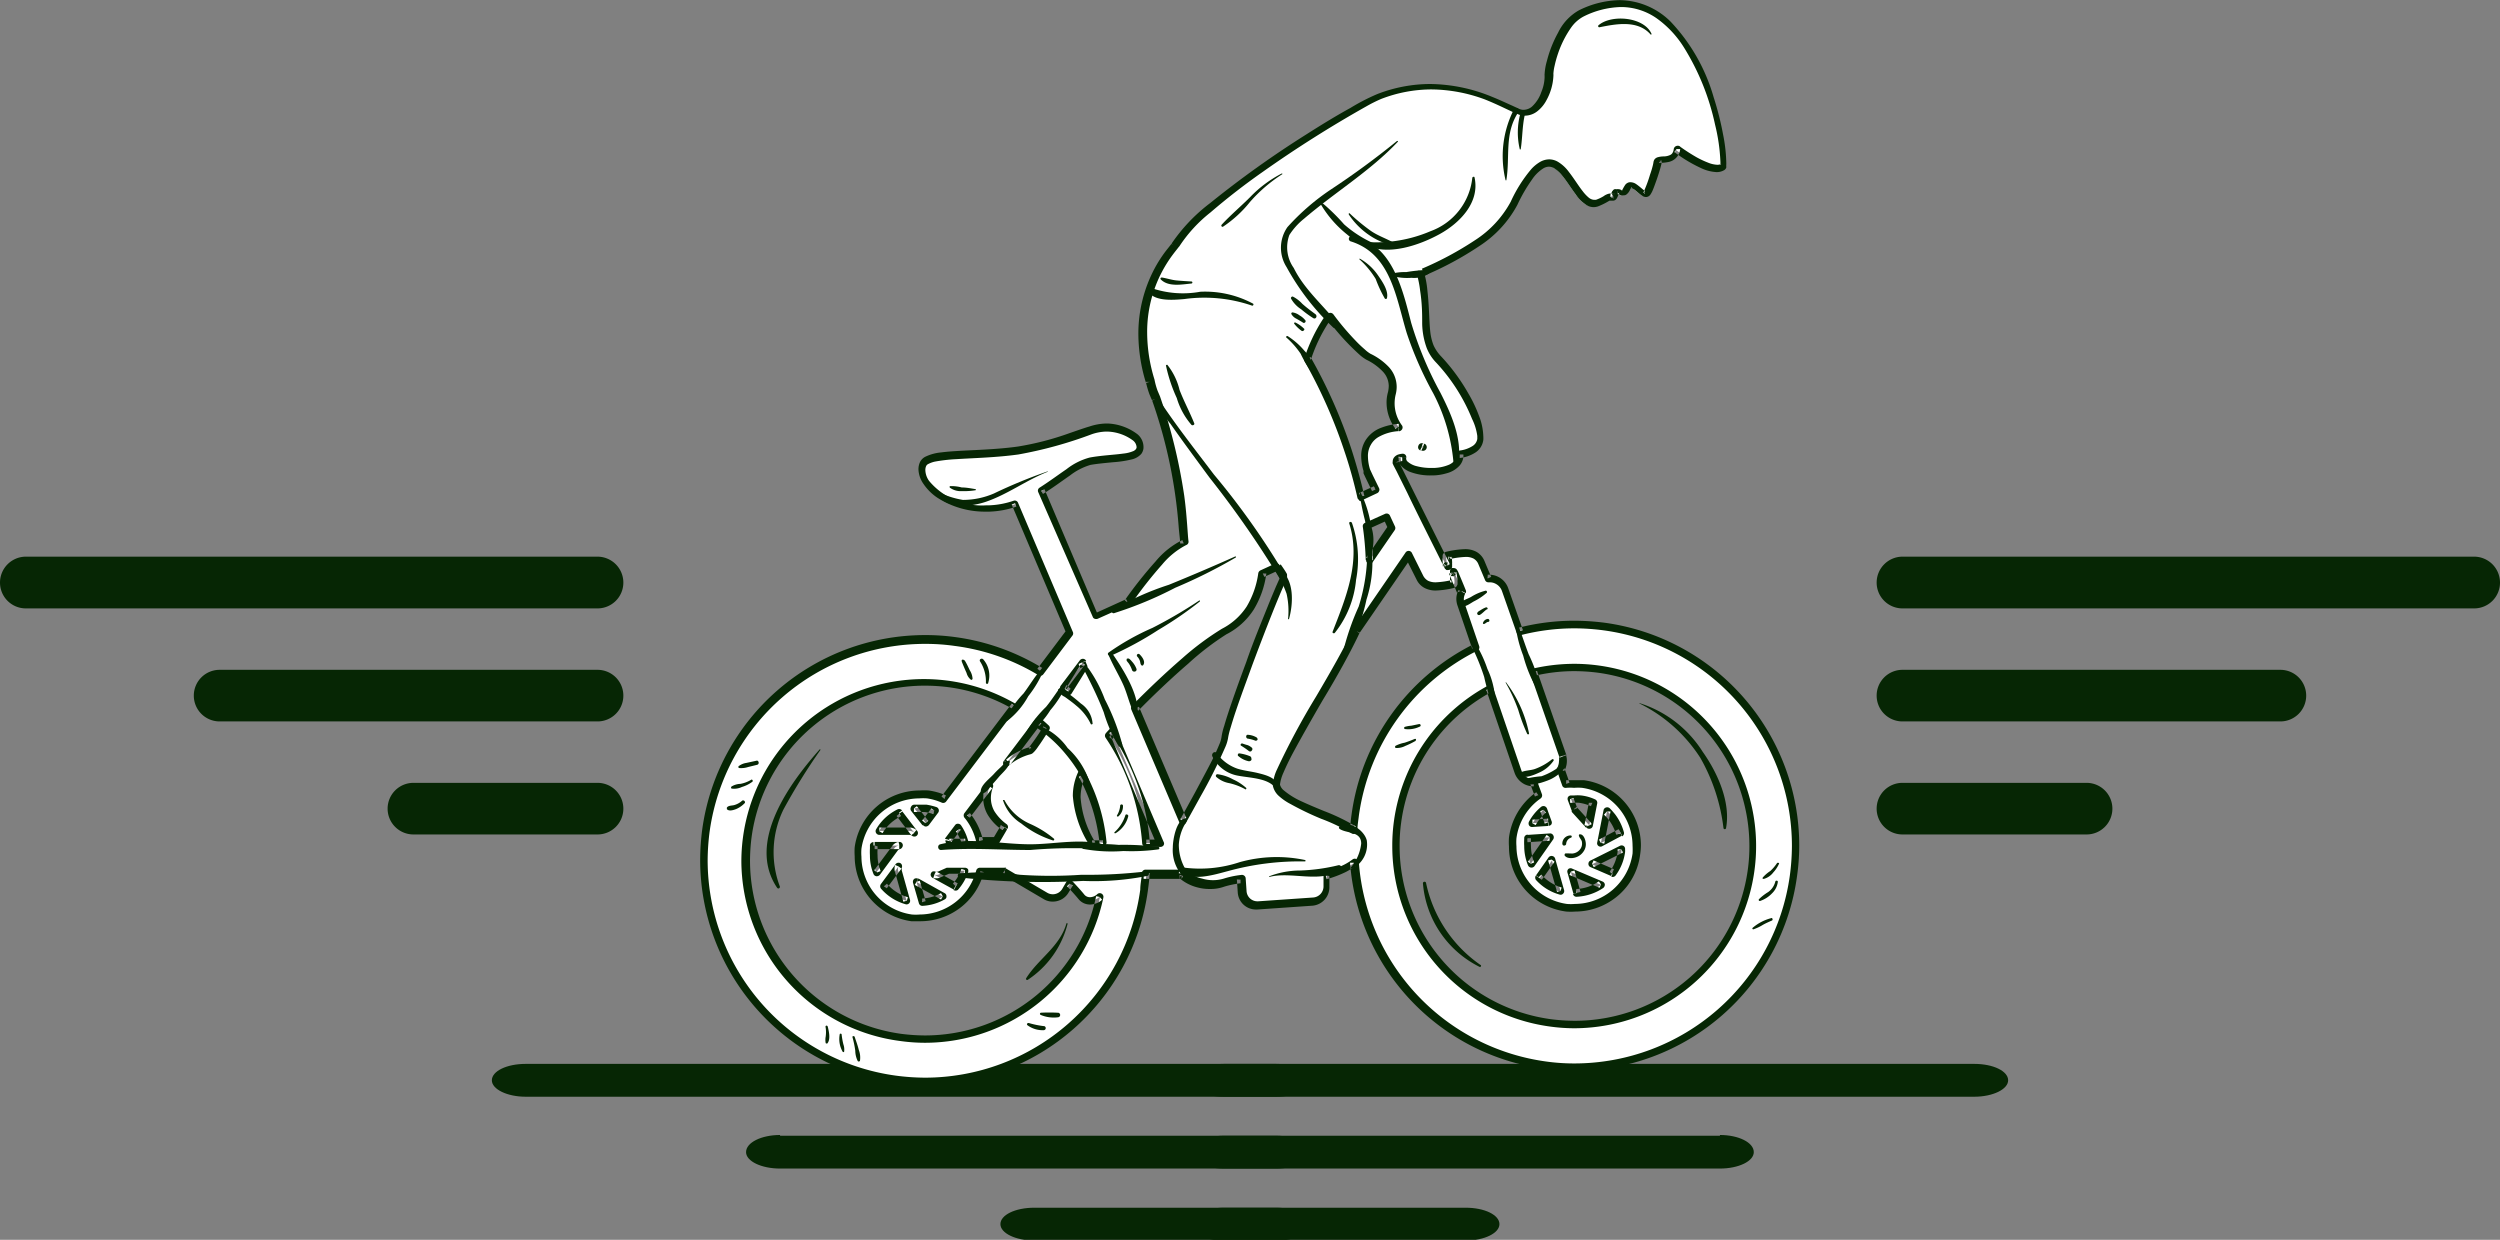 <svg id="OBJECTS" xmlns="http://www.w3.org/2000/svg" viewBox="0 0 170.53 84.57"><rect x="0" y="0" width="170.53" height="84.57" fill="#808080" stroke="none"/><defs><style>.cls-1{fill:#062604;}.cls-1,.cls-2{fill-rule:evenodd;}.cls-2{fill:#fff;}</style></defs><title>9</title><path class="cls-1" d="M292.35,397.4h39a1.77,1.77,0,0,1,1.76,1.77h0a1.76,1.76,0,0,1-1.76,1.76h-39a1.76,1.76,0,0,1-1.76-1.76h0a1.77,1.77,0,0,1,1.76-1.77Zm26.44,15.43h12.56a1.76,1.76,0,0,1,1.76,1.76h0a1.76,1.76,0,0,1-1.76,1.76H318.79a1.76,1.76,0,0,1-1.76-1.76h0a1.76,1.76,0,0,1,1.76-1.76Zm-13.22-7.71h25.78a1.76,1.76,0,0,1,1.76,1.76h0a1.76,1.76,0,0,1-1.76,1.76H305.57a1.76,1.76,0,0,1-1.76-1.76h0A1.76,1.76,0,0,1,305.57,405.12Z" transform="translate(-290.59 -359.43)"/><path class="cls-1" d="M459.36,397.4h-39a1.77,1.77,0,0,0-1.76,1.77h0a1.76,1.76,0,0,0,1.76,1.76h39a1.76,1.76,0,0,0,1.76-1.76h0a1.77,1.77,0,0,0-1.76-1.77Zm-26.44,15.43H420.36a1.76,1.76,0,0,0-1.76,1.76h0a1.76,1.76,0,0,0,1.76,1.76h12.56a1.76,1.76,0,0,0,1.76-1.76h0a1.76,1.76,0,0,0-1.76-1.76Zm13.22-7.71H420.36a1.76,1.76,0,0,0-1.76,1.76h0a1.76,1.76,0,0,0,1.76,1.76h25.78a1.76,1.76,0,0,0,1.76-1.76h0A1.76,1.76,0,0,0,446.14,405.12Z" transform="translate(-290.59 -359.43)"/><path class="cls-1" d="M326.45,432h51.18c1.27,0,2.31.5,2.31,1.12h0c0,.61-1,1.12-2.31,1.12H326.45c-1.27,0-2.31-.51-2.31-1.12h0c0-.62,1-1.12,2.31-1.12Zm34.7,9.81h16.48c1.27,0,2.31.5,2.31,1.12h0c0,.62-1,1.12-2.31,1.12H361.15c-1.28,0-2.32-.5-2.32-1.12h0c0-.62,1-1.12,2.32-1.12Zm-17.35-4.91h33.83c1.27,0,2.31.51,2.31,1.12h0c0,.62-1,1.12-2.31,1.12H343.8c-1.27,0-2.32-.5-2.32-1.12h0C341.48,437.36,342.53,436.85,343.8,436.85Z" transform="translate(-290.59 -359.43)"/><path class="cls-1" d="M425.26,432H374.08c-1.27,0-2.31.5-2.31,1.12h0c0,.61,1,1.12,2.31,1.12h51.18c1.27,0,2.31-.51,2.31-1.12h0c0-.62-1-1.12-2.31-1.12Zm-34.7,9.81H374.08c-1.27,0-2.31.5-2.31,1.12h0c0,.62,1,1.12,2.31,1.12h16.48c1.27,0,2.31-.5,2.31-1.12h0c0-.62-1-1.12-2.31-1.12Zm17.35-4.91H374.08c-1.27,0-2.31.51-2.31,1.12h0c0,.62,1,1.12,2.31,1.12h33.83c1.27,0,2.31-.5,2.31-1.12h0C410.22,437.36,409.18,436.85,407.91,436.85Z" transform="translate(-290.59 -359.43)"/><path class="cls-1" d="M397.06,431.15a7.27,7.27,0,0,1-.71-.53,2.23,2.23,0,0,1-.63-.67.08.08,0,0,1,.11-.1,2.87,2.87,0,0,1,.65.51c.24.21.48.41.71.63S397.16,431.22,397.06,431.15Z" transform="translate(-290.59 -359.43)"/><path class="cls-1" d="M395.44,430.91v0l.07.05c-.08,0-.13-.08-.18-.14l-.26-.27a4.44,4.44,0,0,1-.5-.56c-.05-.07,0-.16.11-.14a1.36,1.36,0,0,1,.6.49c.09.11.41.4.31.57v-.09a.29.29,0,0,1,0,.1C395.62,431,395.47,431,395.44,430.91Z" transform="translate(-290.59 -359.43)"/><path class="cls-1" d="M393.26,430.32a7.39,7.39,0,0,1-.77-1c0-.05,0-.08.06-.05a6.89,6.89,0,0,1,.83,1A.08.08,0,0,1,393.26,430.32Z" transform="translate(-290.59 -359.43)"/><path class="cls-2" d="M387.49,378.1a6.58,6.58,0,0,1,.21,1.12c.28,2.44-.09,3.57,1,4.73s2.94,3.91,2.76,5.46c-.06.59-.67.91-1.4,1a.66.66,0,0,1,0,.14c-.17,1.55-4.14,1.23-3.91.07h0c-.24,0-.49.13-.42.37,0,0,.38.75,1,2s1.49,3,2.47,4.94c.28.56-.09-.59.09-.63,1-.21,2-.41,2.34.48q.22.53.45,1.08a1,1,0,0,1,.58.11,1.1,1.1,0,0,1,.57.64l1,2.85A15.09,15.09,0,1,1,383,418.26a4.35,4.35,0,0,1-.64.39,6.68,6.68,0,0,1-1.27.49l0,.71a1,1,0,0,1-.92,1.07l-3.76.26a1,1,0,0,1-1.06-.93l-.06-.88a5.5,5.5,0,0,0-1.16.25,3.05,3.05,0,0,1-1.62.05,2.69,2.69,0,0,1-1.17-.61h-.12l-2.45,0c0,.38-.06.76-.11,1.14a15.06,15.06,0,1,1-7.09-14.93l2-2.66-3.73-8.79a5.9,5.9,0,0,1-1.75.33c-3.17.08-5-1.94-4.51-3.05.38-.8,3.5-.5,6.49-.92s5-1.69,6.1-1.55c2.37.3,2.19,1.37,2.19,1.37-.07.82-1.81.63-3.4.93-.91.17-2,1.17-3.33,2l3.67,8.63,2.23-1c1.45-2,2.84-3.66,3.82-4a35.05,35.05,0,0,0-1.92-9.82c-.07-.14-.13-.29-.18-.42a5,5,0,0,1-.23-.79,9.42,9.42,0,0,1,1.75-9.33c1.58-2.91,12.14-9.45,13.86-10.11,5.1-2,9,1,9.81,1.09,1.22.12,1.85-1.87,1.77-2.57s.73-3.5,2.18-4.2c8.05-3.85,10.13,10.14,9.63,10.46-.83.53-3.13-1.22-3.13-1.22-.15,1-1.33.54-1.38.87a9.8,9.8,0,0,1-.77,2.23c-.21.23-.93-.92-1.24-.48-.1.14-.15.34-.29.45s-.44-.18-.53-.13-.17.48-.25.45c-.36-.12-.46.19-1.1.4-1.77.59-2.5-6.43-5.66,0-1,2.12-3.61,3.55-6.19,4.69ZM397.16,411h0a1.11,1.11,0,0,1-.05.86l-.05.08.36,1a4.43,4.43,0,0,1,1.15,0,4.23,4.23,0,1,1-4.76,3.62,4.24,4.24,0,0,1,1.63-2.8l.12-.09-.31-.85a1.12,1.12,0,0,1-.54-.12,1.1,1.1,0,0,1-.57-.64l-1.92-5.65a12.18,12.18,0,1,0,7.43-1.34,12,12,0,0,0-4.45.21l2,5.74Zm-6.82-11.23h0c-.16-.4-.33-.79-.49-1.17-.27-.62.08.65-.1.68-.94.2-1.87.4-2.29-.42l-.78-1.56-3.55,5.18c-.62,1.32-1.58,3-2.54,4.64-1.53,2.63-3,5.21-2.91,5.91s1.71,1.4,3.14,2a13.3,13.3,0,0,1,2.13,1c0-.33.05-.66.1-1a15.06,15.06,0,0,1,8.21-11.45l-1-2.93a1.16,1.16,0,0,1,.06-.86l0,0Zm-34.6,20.14h0a3.14,3.14,0,0,0,.64-1.09l-1.14,0-.61.26a.5.5,0,0,1-.34,0h0l1.47.81Zm-2.63-.31h0l.4,1.39a3.16,3.16,0,0,0,1.39-.4l-1.79-1Zm2.22-2.8h0l1.08,0A3.19,3.19,0,0,0,356,416l-.64.84v0Zm-3.41-1.94h0a3.77,3.77,0,0,0-.54.34,3.25,3.25,0,0,0-.82.91l2.06,0a.5.5,0,0,1,.32.11h0l-1.05-1.32Zm1.83.7h0l.63-.84a3,3,0,0,0-.61-.15,3.15,3.15,0,0,0-.81,0l.79,1Zm-3.58,1.55h0a2.07,2.07,0,0,0,0,.22,3.26,3.26,0,0,0,.19,1.62l1.23-1.65a.5.5,0,0,1,.29-.19v0l-1.67,0Zm.71,2.77h0a3.3,3.3,0,0,0,1.55,1l-.56-2a.56.56,0,0,1,0-.34v0l-1,1.35ZM399,415.72h0l.29-1.54a3.46,3.46,0,0,0-.88-.25,3.64,3.64,0,0,0-.66,0l.25.7.91,1a.27.27,0,0,1,.09.12Zm-4.21.89h0v.08a3.23,3.23,0,0,0,.21,1.67l1.29-1.82,0,0-1.51.1Zm1.43-1.1h0l-.32-.85a3.56,3.56,0,0,0-.76.92l1.08-.07Zm-.65,3.77h0a3.25,3.25,0,0,0,1.49,1l-.61-2.15v0l-.87,1.24Zm2.56,1.07h0a3.21,3.21,0,0,0,1.68-.56l-2.06-.87,0,0,.41,1.45ZM400.6,419h0a3.13,3.13,0,0,0,.59-1.47,1.37,1.37,0,0,0,0-.19l-2,1.05h0l1.39.6Zm.52-2.74h0a3.25,3.25,0,0,0-.55-1.12,3.33,3.33,0,0,0-.36-.39l-.42,2.19v0l1.34-.71Zm-13.54-26.36h0v0l.09,0-.08-.05Zm-1.56-1.3h0a2.74,2.74,0,0,1-.47-2.31c.31-1.21-.55-2-1.59-2.51a12.26,12.26,0,0,1-2.63-2.76,2.56,2.56,0,0,0-.28.3,10.83,10.83,0,0,0-1.24,2.61,35,35,0,0,1,2.77,6.27c.34,1,.63,2.09.86,3.12l1-.47c-.39-.78-.62-1.26-.64-1.33-.69-2.34,1.14-2.83,2.18-2.92Zm-8.35,9.51h0l-1,.46a4.94,4.94,0,0,1-2.61,4,37.11,37.11,0,0,0-6.07,5.24l3.28,7.7c.31-.6.64-1.22,1-1.82a18.58,18.58,0,0,0,1.85-3.95,44.73,44.73,0,0,1,1.67-5c1-2.64,2.09-5.43,2.37-5.89,0,0-.14-.3-.43-.72Zm6.35-.47h0l1.51-2.2-.34-.72-1.38.62a18.72,18.72,0,0,1,.21,2.3Zm-24.92,21.2h0l-1.68,0a4.23,4.23,0,0,1-4.67,3.13,4.23,4.23,0,0,1,1.15-8.38,4.56,4.56,0,0,1,1.11.31l4.79-6.33a12.18,12.18,0,1,0,5.83,13,.86.86,0,0,1-1.24,0,11.85,11.85,0,0,0-.81-.9l-.28.48a1,1,0,0,1-1.37.35l-2.83-1.66Zm0-3h0a2.27,2.27,0,0,1-1-2.8l-1.52,2a.52.52,0,0,1,.1.11,4.21,4.21,0,0,1,.75,1.62l1.11,0,.52-.89.05-.06Zm5.35-11.22h0l-1.28,1.7.35.28,1.05-1.7-.12-.28Zm2,4.71h0l-.25.29a15.09,15.09,0,0,1,2.53,7.33h1l-3.24-7.63Zm-.64,7.57h0a12.28,12.28,0,0,0-1.45-4.71c-.83,1.76,0,3.26.72,4.7Zm-6.54-5.43h0a3.73,3.73,0,0,1,1.59-.82,6.88,6.88,0,0,0,1.1-1.53c-.18-.17-.36-.33-.55-.48Z" transform="translate(-290.59 -359.43)"/><path class="cls-1" d="M387.49,378.1l.24-.07a6.14,6.14,0,0,1,.22,1.16c.14,1.24.12,2.14.2,2.85a3.62,3.62,0,0,0,.22.93,2.73,2.73,0,0,0,.55.8,13.28,13.28,0,0,1,1.83,2.5,9.41,9.41,0,0,1,.72,1.51,4.2,4.2,0,0,1,.3,1.41,2,2,0,0,1,0,.25,1.2,1.2,0,0,1-.56.87,2.43,2.43,0,0,1-1.05.36l0-.24h.25a.92.92,0,0,1,0,.16,1.06,1.06,0,0,1-.27.61,1.79,1.79,0,0,1-.86.51,3.55,3.55,0,0,1-1.09.15,3.85,3.85,0,0,1-1.44-.25,1.56,1.56,0,0,1-.52-.34.77.77,0,0,1-.24-.54.76.76,0,0,1,0-.15h0l.25.05,0,.25a.67.67,0,0,0-.21.06h0l0,0,0,0h0l0,0,0,0,0,0H386v0l0,0H386l-.23.07.22-.09v0l-.23.07.22-.09-.16.06.16-.07h0l-.16.06.16-.07h0l.3.6.71,1.43,2.47,4.94,0,.09h0l-.1.07.09-.09v0l-.1.07.09-.09-.15.16.11-.19,0,0-.15.16.11-.19-.12.21v-.24a.19.19,0,0,1,.12,0l-.12.21v0l-.18-.16a.22.22,0,0,1,.18-.08v.24l-.18-.16.17.15-.23,0a.3.3,0,0,1,.06-.11l.17.15-.23,0,.14,0h-.14v0l.14,0h-.14v0c0-.05,0-.15,0-.25a1.84,1.84,0,0,1,0-.33.62.62,0,0,1,0-.18.25.25,0,0,1,.07-.12.26.26,0,0,1,.16-.1h0a6.27,6.27,0,0,1,1.27-.18,1.62,1.62,0,0,1,.78.17,1.28,1.28,0,0,1,.57.64c.15.36.3.72.46,1.08l-.24.1v-.25h.1a1.38,1.38,0,0,1,1.3.93h0l1,2.85-.24.08-.06-.24a15.38,15.38,0,0,1,3.79-.48,16.7,16.7,0,0,1,2.1.14,15.35,15.35,0,0,1,13.26,15.18,14.94,14.94,0,0,1-.15,2.1A15.34,15.34,0,0,1,398,432.47a14.82,14.82,0,0,1-2.1-.14,15.34,15.34,0,0,1-13.22-14.05l.25,0,.15.2a5.46,5.46,0,0,1-.67.42h0a7.48,7.48,0,0,1-1.32.5l-.07-.24.25,0,0,.71v.09a1.26,1.26,0,0,1-1.17,1.25l-3.75.26h-.09a1.24,1.24,0,0,1-1.24-1.16l-.06-.88.25,0,0,.25a6.43,6.43,0,0,0-1.11.23h0a2.76,2.76,0,0,1-1,.16,3.08,3.08,0,0,1-.8-.1,3,3,0,0,1-1.29-.67l.18-.18,0,.25h-.14v-.25h.26a.23.23,0,0,1-.08.18.25.25,0,0,1-.18.08l-2.45,0V419H369c0,.39-.06.78-.11,1.17a15.34,15.34,0,0,1-15.18,13.26,16.7,16.7,0,0,1-2.1-.14,15.35,15.35,0,0,1-13.26-15.18,16.58,16.58,0,0,1,.14-2.1,15.35,15.35,0,0,1,15.18-13.26,14.82,14.82,0,0,1,2.1.14,15.36,15.36,0,0,1,5.91,2.1l-.13.21-.2-.15,1.92-2.55-3.67-8.65.23-.1.08.24a6.25,6.25,0,0,1-1.82.34h-.2a6,6,0,0,1-3.36-.95,3.47,3.47,0,0,1-.94-.93,1.84,1.84,0,0,1-.35-1,1.14,1.14,0,0,1,.11-.51.81.81,0,0,1,.37-.36,3.12,3.12,0,0,1,1.07-.29c1.29-.17,3.3-.13,5.23-.4a19.69,19.69,0,0,0,3.54-.92c.5-.17.94-.33,1.35-.45a3.89,3.89,0,0,1,1.08-.2h.2a3.61,3.61,0,0,1,2,.74,1.14,1.14,0,0,1,.4.83v.1l-.25,0,.25,0a.78.78,0,0,1-.15.4,1.23,1.23,0,0,1-.62.37,7.55,7.55,0,0,1-1.31.2c-.49.05-1,.09-1.53.18a4.23,4.23,0,0,0-1.4.72c-.54.37-1.15.83-1.84,1.26l-.13-.21.23-.1,3.57,8.4,2-.91.1.23-.2-.15a28.77,28.77,0,0,1,2.11-2.66,5.6,5.6,0,0,1,1.82-1.45l.09.23-.24,0c0-.25-.06-.62-.1-1.13a33.49,33.49,0,0,0-1.82-8.65l.24-.08-.23.11c-.07-.15-.13-.3-.19-.44a7,7,0,0,1-.24-.83l.25,0-.24.07a11.5,11.5,0,0,1-.52-3.34,9.46,9.46,0,0,1,1.12-4.49,8.8,8.8,0,0,1,.8-1.23l.27-.34.08-.1,0,0h0l.09.06-.1-.05h0l.09.06-.1-.05a11.72,11.72,0,0,1,2.65-2.79,68.75,68.75,0,0,1,6.57-4.69c1.1-.7,2.12-1.32,3-1.8a14,14,0,0,1,1.82-.94,10,10,0,0,1,3.62-.69,11.32,11.32,0,0,1,4.23.88c.55.22,1,.44,1.37.6l.45.21a.87.87,0,0,0,.25.07h.08a.9.9,0,0,0,.56-.22,2.38,2.38,0,0,0,.64-1,2.8,2.8,0,0,0,.22-1v-.11a.34.34,0,0,1,0-.1,4,4,0,0,1,.16-.91,8,8,0,0,1,.76-1.92,3.48,3.48,0,0,1,1.41-1.52,6.44,6.44,0,0,1,2.78-.7,5,5,0,0,1,3.48,1.46,12.46,12.46,0,0,1,2.94,5.16,20.17,20.17,0,0,1,.65,2.57,10.8,10.8,0,0,1,.21,1.78,2.73,2.73,0,0,1,0,.32.74.74,0,0,1,0,.14.35.35,0,0,1-.13.16,1,1,0,0,1-.53.14,2.78,2.78,0,0,1-.94-.22,9.76,9.76,0,0,1-1.94-1.15l.15-.2.25,0a1,1,0,0,1-.8.88,3.15,3.15,0,0,1-.54.06h-.1l0-.09.07.06,0,0,0-.09.07.06-.1-.08h.13l0,.07-.1-.08h.13a4.27,4.27,0,0,1-.11.49c-.09.32-.22.72-.35,1.07-.06.17-.12.33-.18.47a1.5,1.5,0,0,1-.09.18.78.78,0,0,1-.1.15.37.37,0,0,1-.26.12.48.48,0,0,1-.2-.05,1.56,1.56,0,0,1-.25-.17c-.12-.1-.24-.21-.35-.29l-.13-.08-.05,0h0v-.05l0,0h0v-.05l0,0v0l0,0h0v0l0,0h0a1.72,1.72,0,0,0-.12.21.78.78,0,0,1-.23.3h0a.25.25,0,0,1-.18.06.4.4,0,0,1-.18,0c-.08,0-.15-.06-.21-.08l-.08,0h0v0h0v-.19l.08.17-.08,0v-.19l.08.17h0l-.07-.16.15.1s0,0-.08.06l-.07-.16.15.1h0s-.06.14-.1.23a1,1,0,0,1-.07.15.44.44,0,0,1-.07.09.31.31,0,0,1-.19.08l-.09,0h-.08l-.08,0a4.71,4.71,0,0,1-.78.39,1,1,0,0,1-.29.05.94.94,0,0,1-.52-.16,2.45,2.45,0,0,1-.7-.7c-.32-.42-.62-.92-.93-1.29a2.17,2.17,0,0,0-.47-.45.72.72,0,0,0-.43-.16.77.77,0,0,0-.38.11,2.61,2.61,0,0,0-.78.77,10.81,10.81,0,0,0-1,1.73,7.64,7.64,0,0,1-2.6,2.81,22.29,22.29,0,0,1-3.71,2l-.1-.23.24-.07-.24.07-.1-.23a22.39,22.39,0,0,0,3.63-1.95,7.17,7.17,0,0,0,2.43-2.62,9.58,9.58,0,0,1,1.39-2.21,2.53,2.53,0,0,1,.62-.51,1.29,1.29,0,0,1,.62-.17,1.2,1.2,0,0,1,.56.15,2.54,2.54,0,0,1,.77.7c.34.43.64.93.94,1.31a2.68,2.68,0,0,0,.42.45.63.63,0,0,0,.36.15l.13,0a2.66,2.66,0,0,0,.53-.25.88.88,0,0,1,.21-.12.64.64,0,0,1,.28-.06.67.67,0,0,1,.24,0l-.08.23.07-.23-.06.21v-.22h.06l-.06.21v0l-.12-.2.12,0V373l-.12-.2.08.13-.12-.08s0,0,0-.05l.08.13-.12-.08a.28.28,0,0,1,0-.06c0-.06,0-.13.07-.2l.05-.11.05-.06a.22.22,0,0,1,.1-.08h0a.24.24,0,0,1,.13,0,.49.49,0,0,1,.19,0c.08,0,.15.06.21.08l.07,0h0l0,.1v-.1h0l0,.1v.11l-.13-.16a.2.2,0,0,1,.13-.05v.21l-.13-.16h0a.46.46,0,0,0,.1-.14,2.71,2.71,0,0,1,.15-.26.44.44,0,0,1,.17-.16.38.38,0,0,1,.21-.05.7.7,0,0,1,.39.13c.16.11.31.24.43.34a1.1,1.1,0,0,0,.16.12l0,0h0l0,.08v-.08h0l0,.08v.07l-.11-.1.11,0v.15l-.11-.1h0a.61.61,0,0,0,.07-.13,8.76,8.76,0,0,0,.39-1.07c.07-.2.13-.39.17-.55a2.46,2.46,0,0,0,.07-.33.51.51,0,0,1,.07-.17.43.43,0,0,1,.24-.15,1.49,1.49,0,0,1,.36-.05,1.06,1.06,0,0,0,.47-.1.37.37,0,0,0,.15-.13.65.65,0,0,0,.09-.27.26.26,0,0,1,.15-.2.28.28,0,0,1,.25,0l.07.06a12.88,12.88,0,0,0,1.11.71,6.3,6.3,0,0,0,.75.35,1.86,1.86,0,0,0,.65.15.55.55,0,0,0,.26-.06l.09.13-.15-.06s0,0,.06-.07l.09.13-.15-.06h0a2,2,0,0,0,0-.27,12.58,12.58,0,0,0-.36-2.47,16.49,16.49,0,0,0-2.11-5.25,7,7,0,0,0-1.86-2,4.25,4.25,0,0,0-2.45-.78,6,6,0,0,0-2.56.65,2.43,2.43,0,0,0-.84.75,7,7,0,0,0-.9,1.79,7.66,7.66,0,0,0-.23.83,3.08,3.08,0,0,0-.08.53v0a1,1,0,0,1,0,.17,3.78,3.78,0,0,1-.47,1.63,2.32,2.32,0,0,1-.59.73,1.39,1.39,0,0,1-.87.33h-.13a1.23,1.23,0,0,1-.38-.11c-.49-.19-1.24-.6-2.24-1a10.67,10.67,0,0,0-3.63-.68,9.55,9.55,0,0,0-3.44.65,9.94,9.94,0,0,0-1,.5,80.81,80.81,0,0,0-7.07,4.47,45.15,45.15,0,0,0-3.57,2.77,9.77,9.77,0,0,0-2.09,2.26.31.31,0,0,1-.07.09c-.08.11-.25.31-.47.61a8.79,8.79,0,0,0-1.69,5.24,10.93,10.93,0,0,0,.5,3.2v0a4.84,4.84,0,0,0,.21.76l.17.4v0a37.89,37.89,0,0,1,1.65,6.77c.11.82.16,1.48.2,2s.06.89.09,1.09a.24.24,0,0,1-.16.27,5.32,5.32,0,0,0-1.64,1.33,28.66,28.66,0,0,0-2.06,2.62.39.39,0,0,1-.1.08l-2.24,1a.31.31,0,0,1-.19,0,.2.2,0,0,1-.14-.13L361.41,393a.24.24,0,0,1,.1-.31c.66-.42,1.26-.87,1.82-1.25a4.4,4.4,0,0,1,1.59-.8c.82-.15,1.66-.18,2.28-.27a2.33,2.33,0,0,0,.72-.18.49.49,0,0,0,.15-.12.25.25,0,0,0,.05-.13v0l.16,0-.16,0h0l.16,0-.16,0h0a.63.63,0,0,0-.24-.46,3.09,3.09,0,0,0-1.73-.61H366a3.3,3.3,0,0,0-.94.18,28.47,28.47,0,0,1-5,1.38c-1.51.21-3,.24-4.23.32a11.08,11.08,0,0,0-1.48.17,1.81,1.81,0,0,0-.42.15.32.32,0,0,0-.16.14.65.65,0,0,0-.06.29,1.33,1.33,0,0,0,.26.74,4.68,4.68,0,0,0,3.89,1.66h.18a5.75,5.75,0,0,0,1.68-.31.24.24,0,0,1,.31.13l3.73,8.79a.25.25,0,0,1,0,.25l-2,2.66a.25.25,0,0,1-.33.07,14.6,14.6,0,0,0-5.72-2,14,14,0,0,0-2-.14A14.84,14.84,0,0,0,339,416.12a15.51,15.51,0,0,0-.14,2,14.84,14.84,0,0,0,12.83,14.68,15.51,15.51,0,0,0,2,.14,14.83,14.83,0,0,0,14.68-12.83c0-.38.09-.75.11-1.13a.25.25,0,0,1,.26-.23l2.45,0v.25H371a.26.26,0,0,1,.07-.18.29.29,0,0,1,.18-.07h.08a.23.23,0,0,1,.19.07,2.42,2.42,0,0,0,1.07.54,2.57,2.57,0,0,0,1.48,0h0a6.27,6.27,0,0,1,1.2-.25.25.25,0,0,1,.19.05.25.25,0,0,1,.1.18l.06.87a.74.74,0,0,0,.74.7h.05l3.76-.26a.76.76,0,0,0,.7-.75v-.05l0-.72a.25.25,0,0,1,.19-.25,6.85,6.85,0,0,0,1.22-.47h0a3.72,3.72,0,0,0,.59-.37.25.25,0,0,1,.26,0,.27.27,0,0,1,.15.21A14.82,14.82,0,0,0,396,431.83a13.85,13.85,0,0,0,2,.14,14.84,14.84,0,0,0,14.68-12.83,15.51,15.51,0,0,0,.14-2A14.84,14.84,0,0,0,400,402.43a15.51,15.51,0,0,0-2-.14,14.8,14.8,0,0,0-3.66.46.25.25,0,0,1-.3-.16l-1-2.85h0a.89.89,0,0,0-.45-.5.85.85,0,0,0-.38-.09h-.07a.24.24,0,0,1-.25-.15l-.45-1.07a.77.77,0,0,0-.34-.4,1.12,1.12,0,0,0-.55-.11,6,6,0,0,0-1.17.17h0l0-.2.16.13a.2.2,0,0,1-.12.07l0-.2.16.13-.1-.08.13,0a.12.12,0,0,1,0,.06l-.1-.08.13,0v0a1.89,1.89,0,0,0,0,.3.88.88,0,0,1,0,.16.68.68,0,0,1,0,.14.41.41,0,0,1,0,.1.22.22,0,0,1-.06.1.26.26,0,0,1-.19.09.34.34,0,0,1-.14,0s-.06-.06-.08-.07-.06-.11-.1-.18c-1-2-1.85-3.68-2.48-5l-.74-1.49-.21-.4a.58.58,0,0,0-.05-.11v0h0v0l.24-.07-.24.07a.39.39,0,0,1,0-.15.45.45,0,0,1,.08-.26.61.61,0,0,1,.28-.21,1.5,1.5,0,0,1,.29-.06.26.26,0,0,1,.21.07.24.24,0,0,1,.06.23h0l-.24-.06.24.05v.05a.26.26,0,0,0,.09.19,1.41,1.41,0,0,0,.63.32,3.81,3.81,0,0,0,1,.12,2.92,2.92,0,0,0,1.2-.22,1.11,1.11,0,0,0,.37-.27.53.53,0,0,0,.15-.34.49.49,0,0,0,0-.12.27.27,0,0,1,.22-.24,2.08,2.08,0,0,0,.84-.29.7.7,0,0,0,.35-.5c0-.06,0-.13,0-.2A3.76,3.76,0,0,0,391,388a12.49,12.49,0,0,0-2.44-3.83,3,3,0,0,1-.65-1,5.1,5.1,0,0,1-.31-1.66c0-.63,0-1.35-.14-2.25a6.9,6.9,0,0,0-.21-1.08.24.24,0,0,1,.14-.3l.1.23ZM397.16,411l-.23.08h0l.23-.09-.23.08a.86.86,0,0,1,0,.28.89.89,0,0,1-.09.39l.23.11-.22-.12-.05.08a.23.23,0,0,0,0,.2l.35,1a.24.24,0,0,0,.27.16,3.27,3.27,0,0,1,.54,0,3.48,3.48,0,0,1,.55,0,4,4,0,0,1,3.44,3.94,4.9,4.9,0,0,1,0,.54,4,4,0,0,1-3.94,3.44,3.27,3.27,0,0,1-.54,0,4,4,0,0,1-3.44-3.93,3.48,3.48,0,0,1,0-.55,3.94,3.94,0,0,1,1.53-2.63h0l.11-.08a.26.26,0,0,0,.1-.29c-.1-.28-.21-.56-.31-.86a.26.26,0,0,0-.25-.16h0a.83.83,0,0,1-.39-.09.87.87,0,0,1-.45-.51l-1.93-5.64a.23.23,0,0,0-.14-.15.26.26,0,0,0-.21,0,12.42,12.42,0,0,0-6.42,9.26,12.23,12.23,0,0,0-.11,1.7,12.42,12.42,0,0,0,10.74,12.29,12.25,12.25,0,0,0,1.7.12,12.43,12.43,0,0,0,1.67-24.74,12.11,12.11,0,0,0-1.69-.12,12.77,12.77,0,0,0-2.85.33.25.25,0,0,0-.16.12.31.31,0,0,0,0,.21l2,5.74.23-.08.24-.09-.24.09.24-.08-2-5.74-.24.08.06.24a11.72,11.72,0,0,1,2.73-.32,12.72,12.72,0,0,1,1.62.11,11.94,11.94,0,0,1,10.31,11.81,11.35,11.35,0,0,1-.11,1.63A11.92,11.92,0,0,1,398,429.06a12.87,12.87,0,0,1-1.63-.11,11.93,11.93,0,0,1-10.31-11.8,11.39,11.39,0,0,1,.11-1.64,11.93,11.93,0,0,1,6.15-8.88l-.11-.22-.24.08,1.93,5.65a1.39,1.39,0,0,0,.69.79,1.44,1.44,0,0,0,.62.14h0v-.25l-.24.08.32.86.23-.09-.14-.2-.13.09h0a4.52,4.52,0,0,0-1.73,3,4.3,4.3,0,0,0,0,.62,4.44,4.44,0,0,0,.91,2.7,4.49,4.49,0,0,0,3,1.73,4.17,4.17,0,0,0,.61,0,4.5,4.5,0,0,0,2.7-.91,4.41,4.41,0,0,0,1.73-3,4.3,4.3,0,0,0,.05-.61,4.5,4.5,0,0,0-3.88-4.44c-.2,0-.41,0-.61,0s-.41,0-.61,0l0,.25.23-.08-.35-1-.24.09.22.12.05-.08h0a1.43,1.43,0,0,0,.14-.61,1.31,1.31,0,0,0-.07-.44h0l-.24.09Zm-6.82-11.23.23.12a.26.26,0,0,0,0-.21c-.16-.4-.33-.8-.49-1.18a.82.82,0,0,0-.1-.19.23.23,0,0,0-.07-.08.27.27,0,0,0-.16-.05.27.27,0,0,0-.12,0,.29.29,0,0,0-.08.07.45.45,0,0,0-.05.1.27.27,0,0,0,0,.09v.14l0,.17c0,.12,0,.25,0,.33v.06h.05l-.05,0h.05l-.05,0,.15.05-.12-.09,0,0,.15.05-.12-.09.17.12-.05-.2a.16.16,0,0,0-.12.08l.17.12-.05-.2h0a5.73,5.73,0,0,1-1.14.17,1.19,1.19,0,0,1-.53-.1.84.84,0,0,1-.35-.37l-.77-1.55a.25.25,0,0,0-.43,0l-3.55,5.17,0,0c-.61,1.31-1.58,3-2.54,4.63a50.22,50.22,0,0,0-2.68,5,2.84,2.84,0,0,0-.27,1,.49.49,0,0,0,0,.12,1.29,1.29,0,0,0,.42.69,3.76,3.76,0,0,0,.79.54,20,20,0,0,0,2.08,1,12.4,12.4,0,0,1,2.08,1,.25.25,0,0,0,.25,0,.22.22,0,0,0,.14-.2c0-.33.06-.65.1-1a14.85,14.85,0,0,1,8.09-11.27.25.25,0,0,0,.12-.3l-1-2.93a1,1,0,0,1-.05-.29.86.86,0,0,1,.1-.38l-.23-.11.22.11,0,0-.23-.12-.23.1.23-.1-.22-.11,0,0h0a1.31,1.31,0,0,0-.15.61,1.42,1.42,0,0,0,.08.45l1,2.93.23-.08-.11-.23a15.31,15.31,0,0,0-8.35,11.65c-.05.34-.08.67-.1,1l.25,0,.14-.21a13.77,13.77,0,0,0-2.17-1.05c-.54-.22-1.09-.45-1.58-.68a5.12,5.12,0,0,1-1.15-.72.76.76,0,0,1-.27-.4v0a2.72,2.72,0,0,1,.23-.8c.16-.38.38-.84.65-1.35.54-1,1.27-2.29,2-3.55,1-1.65,1.93-3.32,2.56-4.67l-.23-.1.21.14,3.31-4.82.59,1.17a1.23,1.23,0,0,0,.57.58,1.61,1.61,0,0,0,.75.16,5.89,5.89,0,0,0,1.24-.18h0a.36.36,0,0,0,.17-.11l.06-.12a1.37,1.37,0,0,0,0-.19,4,4,0,0,0-.06-.55v-.09h0l-.21,0,.18.09,0-.06-.21,0,.18.09-.21-.1.11.21a.19.19,0,0,0,.1-.11l-.21-.1.11.21-.12-.22v.25a.21.21,0,0,0,.12,0l-.12-.22v0l-.12.21a.35.35,0,0,0,.12,0v-.24l-.12.21.12-.2-.16.16,0,0,.12-.2-.16.16.11-.11-.13.09,0,0,.11-.11-.13.09h0l.05.1c.16.39.33.78.49,1.18l.23-.1Zm-34.6,20.14-.12.22a.26.26,0,0,0,.31,0,3.49,3.49,0,0,0,.69-1.18.31.31,0,0,0,0-.23.27.27,0,0,0-.21-.1l-1.14,0-.1,0-.61.27-.1,0h-.06a.24.24,0,0,0-.22,0l0,0a.27.27,0,0,0-.11.22.28.28,0,0,0,.13.2l1.47.81.12-.22-.18-.17.18.17.12-.22-1.47-.81-.12.22.15.21,0,0-.15-.2-.07.24.21,0a.63.63,0,0,0,.3-.07l.56-.24,1.09,0v-.25l-.24-.08a2.86,2.86,0,0,1-.58,1l.18.17Zm-2.63-.31.12-.22a.26.26,0,0,0-.28,0,.27.27,0,0,0-.08.27l.4,1.39a.24.24,0,0,0,.25.18,3.44,3.44,0,0,0,1.51-.44.21.21,0,0,0,.12-.22.23.23,0,0,0-.13-.21l-1.79-1-.12.22.24-.07-.24.07-.12.22,1.79,1,.12-.22-.12-.22a2.88,2.88,0,0,1-1.29.37l0,.25.24-.07-.4-1.39-.24.07Zm2.22-2.8-.24-.06a.25.25,0,0,0,.24.31l1.08,0a.26.26,0,0,0,.2-.1.27.27,0,0,0,0-.23,3.43,3.43,0,0,0-.47-1,.25.25,0,0,0-.2-.1.22.22,0,0,0-.2.09l-.64.85a.41.41,0,0,0-.05.09v0l.24.06v0l.24.06v0l-.24-.06.2.15.64-.84L356,416l-.21.14a2.84,2.84,0,0,1,.4.82l.24-.07v-.25l-1.09,0v.25Zm-3.41-1.94.2-.15a.26.26,0,0,0-.31-.07,3.5,3.5,0,0,0-.58.36,3.44,3.44,0,0,0-.88,1,.25.25,0,0,0,0,.25.26.26,0,0,0,.23.13l2.06,0h0a.25.25,0,0,1,.16.06.27.27,0,0,0,.21.05h0a.24.24,0,0,0,.13-.4l-1-1.31-.2.15.11.23-.11-.23-.19.16,1,1.31.2-.15-.06-.25h0l.05.24.16-.19a.71.71,0,0,0-.47-.17h0l-2.06,0v.25l.22.13a2.87,2.87,0,0,1,.75-.84,3.21,3.21,0,0,1,.5-.31l-.11-.23Zm1.83.7-.2.15a.26.26,0,0,0,.2.1.3.3,0,0,0,.2-.1l.63-.84a.25.25,0,0,0-.12-.39,4.54,4.54,0,0,0-.66-.16l-.47,0-.4,0a.24.24,0,0,0-.2.16.25.25,0,0,0,0,.25l.79,1,.2-.15-.2-.16.2.16.19-.16-.78-1-.2.15,0,.25.34,0,.4,0a2.64,2.64,0,0,1,.57.14l.08-.24-.2-.15-.63.83.2.16Zm-3.58,1.55v-.24a.26.26,0,0,0-.24.19c0,.08,0,.16,0,.24a3.83,3.83,0,0,0,0,.47,3.34,3.34,0,0,0,.24,1.27.25.25,0,0,0,.2.16.28.28,0,0,0,.24-.1l1.22-1.66a.29.29,0,0,1,.15-.09.25.25,0,0,0,.16-.14v0a.23.23,0,0,0,0-.24.22.22,0,0,0-.21-.11l-1.68,0v.24l.24.06-.24-.06v.25l1.68,0v-.25l-.22-.11v0l.23.11-.06-.24a.68.68,0,0,0-.43.28l-1.23,1.65.2.15.24-.09a2.86,2.86,0,0,1-.21-1.09,2.69,2.69,0,0,1,0-.4l0-.2-.24-.06Zm.71,2.77-.2-.15a.26.26,0,0,0,0,.31,3.46,3.46,0,0,0,1.68,1.07.24.24,0,0,0,.24-.06.24.24,0,0,0,.06-.25l-.56-2v-.07a.36.36,0,0,1,0-.1.28.28,0,0,0,0-.22l0,0a.22.22,0,0,0-.2-.13.24.24,0,0,0-.22.1l-1,1.35.2.15.19-.17-.19.17.2.14,1-1.34-.2-.15-.22.12v0l.22-.12-.23-.1a.77.77,0,0,0,0,.51l.56,2,.24-.07.07-.24a2.94,2.94,0,0,1-1.43-.92l-.19.17ZM399,415.72l-.23.11a.25.25,0,0,0,.26.13.24.24,0,0,0,.21-.2l.3-1.53a.25.25,0,0,0-.14-.27,3.13,3.13,0,0,0-.95-.27h0a2.59,2.59,0,0,0-.48,0h-.24a.25.25,0,0,0-.19.12.28.28,0,0,0,0,.22l.26.7,0,.08.91,1h0l0,.06.23-.11-.25-.05.25.05.22-.11a.57.57,0,0,0-.12-.18h0l-.91-1-.19.17.24-.08-.26-.7-.23.08,0,.25h.2a2.83,2.83,0,0,1,.41,0h0a3,3,0,0,1,.81.23l.1-.23-.24,0-.3,1.53.25.05Zm-4.21.89,0-.25a.25.25,0,0,0-.23.21v.09h0a3.83,3.83,0,0,0,0,.47,3.47,3.47,0,0,0,.26,1.33.26.26,0,0,0,.21.15.25.25,0,0,0,.23-.1l1.28-1.83,0,0a.26.26,0,0,0,0-.27.24.24,0,0,0-.24-.13l-1.51.1,0,.25.25,0-.25,0,0,.25,1.5-.1v-.25l-.2-.15,0,0h0l-1.28,1.83.2.14.23-.09a3.08,3.08,0,0,1-.22-1.14,2.8,2.8,0,0,1,0-.4l-.25,0,.25,0v-.09l-.25,0Zm1.43-1.1v.25a.23.23,0,0,0,.2-.11.25.25,0,0,0,0-.22l-.31-.86a.28.28,0,0,0-.17-.15.27.27,0,0,0-.23.05,3.42,3.42,0,0,0-.82,1,.27.27,0,0,0,0,.26.24.24,0,0,0,.23.11l1.07-.07v-.25l-.24.09.24-.09,0-.25-1.07.07v.25l.22.12a3.18,3.18,0,0,1,.7-.85l-.16-.19-.23.09.31.85.24-.09Zm-.65,3.77-.21-.14a.26.26,0,0,0,0,.31,3.39,3.39,0,0,0,1.61,1,.22.22,0,0,0,.24-.06.24.24,0,0,0,.07-.24l-.61-2.15v0a.25.25,0,0,0-.2-.18.25.25,0,0,0-.25.1l-.87,1.24.21.14.18-.17-.18.17.2.14.87-1.23-.2-.15-.24.06v0h0l.61,2.15.24-.06.07-.24a3,3,0,0,1-1.38-.88l-.18.17Zm2.56,1.07-.24.07a.24.24,0,0,0,.26.18,3.55,3.55,0,0,0,1.8-.6.3.3,0,0,0,.11-.23.25.25,0,0,0-.16-.21l-2.05-.87,0,0a.25.25,0,0,0-.26,0,.24.24,0,0,0-.08.26l.41,1.45.24-.07v0l.24-.06-.41-1.46-.24.07-.11.23h0l2.06.88.1-.23-.15-.21a2.87,2.87,0,0,1-1.54.52v.25ZM400.6,419l-.1.23a.25.25,0,0,0,.3-.09,3.46,3.46,0,0,0,.64-1.58,1.23,1.23,0,0,0,0-.2.24.24,0,0,0-.11-.23.25.25,0,0,0-.25,0l-2,1h0a.24.24,0,0,0-.14.23.23.23,0,0,0,.15.22l1.39.6.1-.23-.2-.15.2.15.1-.23-1.39-.6-.1.23.11.23,0,0h0l2-1-.12-.22-.25,0a1.1,1.1,0,0,1,0,.18,2.92,2.92,0,0,1-.54,1.35l.2.15Zm.52-2.74.11.22a.24.24,0,0,0,.13-.28,3.59,3.59,0,0,0-.59-1.21h0a5.3,5.3,0,0,0-.38-.43.26.26,0,0,0-.25-.05.24.24,0,0,0-.17.19l-.43,2.19v0a.23.23,0,0,0,.09.25.24.24,0,0,0,.27,0l1.33-.71-.11-.22-.25.07.25-.07-.12-.22-1.34.71.12.22.24.06v0h0l.43-2.2-.25,0L400,415a2.82,2.82,0,0,1,.33.36h0a3,3,0,0,1,.5,1l.25-.07Zm-13.54-26.36.1-.22a.28.28,0,0,0-.2,0,.25.25,0,0,0-.14.16h0a.25.25,0,0,0,0,.19.24.24,0,0,0,.15.13l.07,0h0a.25.25,0,0,0,.2-.46l-.09,0-.1.22.23.09-.23-.09-.11.23.09,0,.1-.22.09-.23-.11,0-.07.24.24.08h0l-.23-.09Zm-1.56-1.3,0,.25a.29.29,0,0,0,.21-.14.25.25,0,0,0,0-.25,2.52,2.52,0,0,1-.44-2.11,2.11,2.11,0,0,0,.07-.54,2,2,0,0,0-.55-1.36,4.26,4.26,0,0,0-1.24-.89,2.24,2.24,0,0,1-.39-.3,7.89,7.89,0,0,1-.62-.59,18,18,0,0,1-1.52-1.8.27.27,0,0,0-.18-.1.26.26,0,0,0-.19.06,2.54,2.54,0,0,0-.32.34h0a11.21,11.21,0,0,0-1.28,2.68.26.26,0,0,0,0,.21,34.45,34.45,0,0,1,2.75,6.22c.34,1,.63,2.07.86,3.09a.23.23,0,0,0,.13.17.24.24,0,0,0,.22,0l1-.47a.25.25,0,0,0,.13-.14.23.23,0,0,0,0-.2l-.43-.88-.19-.41h0a3.12,3.12,0,0,1-.14-.88,1.49,1.49,0,0,1,.21-.81,1.39,1.39,0,0,1,.51-.51,3.12,3.12,0,0,1,1.38-.4l0-.25-.2.14.2-.14,0-.25a4.17,4.17,0,0,0-1.2.27,2.14,2.14,0,0,0-1.08.88,2,2,0,0,0-.28,1.07,3.64,3.64,0,0,0,.16,1l0,.07a.36.36,0,0,0,0,.09l.13.28.45.93.23-.11-.11-.22-1,.46.1.23.25-.05q-.36-1.57-.87-3.15a34.77,34.77,0,0,0-2.8-6.31l-.21.12.23.09a10.71,10.71,0,0,1,1.21-2.55h0a2.94,2.94,0,0,1,.25-.26l-.17-.19-.2.15a16.21,16.21,0,0,0,2.22,2.47,2.7,2.7,0,0,0,.49.36,3.81,3.81,0,0,1,1.09.78,1.45,1.45,0,0,1,.43,1,2.18,2.18,0,0,1-.05.42,2.55,2.55,0,0,0-.1.72,3,3,0,0,0,.61,1.79l.2-.14Zm-8.35,9.51.2-.14a.27.27,0,0,0-.31-.09l-1,.46a.27.27,0,0,0-.14.19,6.07,6.07,0,0,1-.79,2.27,4.42,4.42,0,0,1-1.69,1.52,19.09,19.09,0,0,0-2.69,2c-1.09.94-2.31,2.09-3.44,3.24a.25.25,0,0,0-.05.27l3.28,7.71a.24.24,0,0,0,.22.15.27.27,0,0,0,.23-.14l1-1.81a35.75,35.75,0,0,0,1.68-3.35,2.56,2.56,0,0,0,.2-.69,5.59,5.59,0,0,1,.16-.63c.09-.3.21-.7.36-1.14.3-.9.71-2,1.13-3.16.86-2.31,1.82-4.73,2.23-5.6a1.32,1.32,0,0,1,.13-.25.29.29,0,0,0,0-.14.33.33,0,0,0,0-.12l0-.07-.1-.17c-.08-.13-.19-.29-.33-.49l-.2.14.1.23-.1-.23-.21.15.29.42a1.11,1.11,0,0,1,.11.2l.15-.06h-.16v.06l.15-.06h.08l-.2-.12a.24.24,0,0,0,0,.12h.24l-.2-.12-.16.3-.21.47c-.16.38-.36.85-.58,1.4-.43,1.08-1,2.44-1.45,3.76-.64,1.72-1.23,3.39-1.5,4.34a4.34,4.34,0,0,0-.18.72,1.89,1.89,0,0,1-.16.56c-.1.25-.24.56-.4.9-.34.68-.79,1.51-1.26,2.39l-1,1.82.23.12.23-.1-3.28-7.7-.23.1.18.17c1.12-1.14,2.33-2.28,3.41-3.21a18.52,18.52,0,0,1,2.6-2,4.82,4.82,0,0,0,1.87-1.69,6.34,6.34,0,0,0,.86-2.46l-.24,0,.1.23,1-.46-.1-.23Zm6.35-.47h-.25a.26.26,0,0,0,.18.24.26.26,0,0,0,.27-.1l1.52-2.21a.26.26,0,0,0,0-.24l-.34-.73a.25.25,0,0,0-.33-.12l-1.38.62a.24.24,0,0,0-.14.26,20.69,20.69,0,0,1,.2,2.28H384l-.21-.14.21.14h.25a19.17,19.17,0,0,0-.21-2.34l-.25,0,.11.23,1.15-.52.17.37-1.43,2.08.21.14Zm-24.92,21.2.12-.22a.27.27,0,0,0-.12,0l-1.68,0a.26.26,0,0,0-.24.19,4,4,0,0,1-3.85,3,3.27,3.27,0,0,1-.54,0,4,4,0,0,1-3.44-3.94,3.35,3.35,0,0,1,0-.54,4,4,0,0,1,3.94-3.44,3.35,3.35,0,0,1,.54,0,3.9,3.9,0,0,1,1,.29.25.25,0,0,0,.3-.08l4.79-6.33a.24.24,0,0,0,0-.2.23.23,0,0,0-.12-.17,12.45,12.45,0,0,0-18.64,10.78A12.43,12.43,0,0,0,352,430.44a12.15,12.15,0,0,0,1.7.12,12.44,12.44,0,0,0,12.15-9.89.25.25,0,0,0-.42-.24.75.75,0,0,1-.49.2.49.49,0,0,1-.38-.17c-.15-.19-.44-.52-.83-.93a.26.26,0,0,0-.21-.07.25.25,0,0,0-.19.12l-.28.48a.75.75,0,0,1-.65.37.74.74,0,0,1-.37-.1l-2.84-1.67-.12.22v0l-.13.21,2.84,1.67a1.16,1.16,0,0,0,.62.17,1.24,1.24,0,0,0,1.08-.62l.29-.48-.22-.12-.18.17c.38.4.67.73.79.88a1,1,0,0,0,.78.37,1.23,1.23,0,0,0,.83-.33l-.17-.19-.24-.05a11.93,11.93,0,0,1-11.66,9.5,13,13,0,0,1-1.64-.11,11.94,11.94,0,0,1-10.31-11.81,12.87,12.87,0,0,1,.11-1.63A11.94,11.94,0,0,1,353.7,406.2a12.87,12.87,0,0,1,1.63.11,12,12,0,0,1,4.34,1.48l.13-.21-.2-.15-4.79,6.33.2.15.1-.23a4.62,4.62,0,0,0-1.17-.33,4.26,4.26,0,0,0-.61,0,4.48,4.48,0,0,0-4.44,3.87,4.26,4.26,0,0,0,0,.61,4.48,4.48,0,0,0,3.87,4.44c.21,0,.41,0,.61,0a4.51,4.51,0,0,0,2.71-.91,4.44,4.44,0,0,0,1.62-2.44l-.24-.07v.25l1.67,0v-.25Zm0-3,.21.13a.24.24,0,0,0-.07-.33,3.2,3.2,0,0,1-.83-.89,1.85,1.85,0,0,1-.23-.89,2.1,2.1,0,0,1,.14-.73.25.25,0,0,0-.11-.31.25.25,0,0,0-.32.07l-1.51,2a.26.26,0,0,0,0,.32l.09.11h0a4,4,0,0,1,.71,1.53.24.24,0,0,0,.24.19l1.11,0a.27.27,0,0,0,.22-.12l.52-.89,0-.06-.21-.13-.15.2.15-.2-.22-.14,0,.07h0l-.45.76-1,0v.25l.25-.05a4.6,4.6,0,0,0-.8-1.72h0l-.09-.12-.2.16.2.15,1.52-2-.2-.15-.24-.09a2.58,2.58,0,0,0-.17.91,2.25,2.25,0,0,0,.3,1.13,3.37,3.37,0,0,0,1,1.05l.15-.2Zm5.35-11.22.23-.1a.24.24,0,0,0-.2-.15.26.26,0,0,0-.23.1l-1.28,1.7a.25.25,0,0,0,0,.34l.34.28a.26.26,0,0,0,.21.06.23.23,0,0,0,.17-.12l1.05-1.69a.26.26,0,0,0,0-.24l-.12-.28-.23.1.2.15-.2-.15-.23.1.12.28.23-.1-.21-.13-1.06,1.7.22.13.16-.19-.35-.29-.16.2.2.15,1.28-1.7-.2-.15Zm2,4.71.23-.09a.23.23,0,0,0-.19-.15.21.21,0,0,0-.22.08c-.09.1-.18.19-.26.29a.26.26,0,0,0,0,.3,14.8,14.8,0,0,1,2.49,7.2.27.27,0,0,0,.25.24h1a.26.26,0,0,0,.21-.11.23.23,0,0,0,0-.24l-3.24-7.62-.23.09.19.17-.19-.17-.23.1,3.09,7.28h-.57V417l.25,0a15.22,15.22,0,0,0-2.57-7.44l-.21.13.19.17.25-.29-.19-.17Zm-.64,7.57v.25a.26.26,0,0,0,.19-.08.26.26,0,0,0,.07-.19,12.4,12.4,0,0,0-1.48-4.81.24.24,0,0,0-.23-.13.25.25,0,0,0-.22.14,3.85,3.85,0,0,0-.37,1.64,7.3,7.3,0,0,0,1.09,3.29.26.26,0,0,0,.22.13h.73V417l-.25,0,.25,0v-.25h-.73V417l.22-.12a6.66,6.66,0,0,1-1-3.05,3.35,3.35,0,0,1,.32-1.43l-.22-.1-.22.12a12,12,0,0,1,1.42,4.61l.25,0Zm-6.54-5.43-.2-.15a.26.26,0,0,0,0,.33.25.25,0,0,0,.33,0,3.77,3.77,0,0,1,1.48-.77.38.38,0,0,0,.17-.09l.11-.11a2.79,2.79,0,0,0,.25-.33c.2-.27.44-.65.73-1.11a.23.23,0,0,0,0-.31c-.18-.17-.37-.34-.56-.49a.22.22,0,0,0-.19-.06.25.25,0,0,0-.17.1l-2.14,2.83.2.15-.16-.19.16.19.2.15,2.14-2.83-.2-.15-.16.19c.19.15.37.31.54.47l.17-.18-.21-.13a13.48,13.48,0,0,1-.89,1.31.31.31,0,0,1-.11.12l0,.05,0-.05h0l0,.05,0-.05.08.14,0-.16,0,0,.08.14,0-.16a4.09,4.09,0,0,0-1.7.88l.16.19Z" transform="translate(-290.59 -359.43)"/><path class="cls-1" d="M369.16,385.92c1.26,2.05,2.78,3.95,4.22,5.86a51.82,51.82,0,0,1,4.94,7c.12.24-.24.46-.38.21a68,68,0,0,0-4.86-7c-.89-1.21-1.79-2.42-2.65-3.65a7.42,7.42,0,0,1-1.35-2.36S369.14,385.88,369.16,385.92Z" transform="translate(-290.59 -359.43)"/><path class="cls-1" d="M374.88,397.46a35.18,35.18,0,0,1-4.12,2.06,25.92,25.92,0,0,1-4.16,1.73.12.12,0,0,1-.1-.22,19.29,19.29,0,0,1,3.82-1.71c1.52-.62,3-1.25,4.52-1.93C374.89,397.37,374.93,397.43,374.88,397.46Z" transform="translate(-290.59 -359.43)"/><path class="cls-1" d="M372.43,400.46a24.85,24.85,0,0,1-2.83,1.94,23.4,23.4,0,0,1-3.26,1.77c-.13.05-.24-.14-.14-.22a16.92,16.92,0,0,1,3-1.69,31.29,31.29,0,0,0,3.21-1.88S372.47,400.42,372.43,400.46Z" transform="translate(-290.59 -359.43)"/><path class="cls-1" d="M366.5,404.06c.68,1,1.76,2.67,1.69,4,0,.11-.17.18-.23.06-.33-.63-.47-1.36-.76-2s-.65-1.23-.93-1.87A.13.13,0,0,1,366.5,404.06Z" transform="translate(-290.59 -359.43)"/><path class="cls-1" d="M364.82,405a9.07,9.07,0,0,1,1.13,2.13,15.12,15.12,0,0,1,1.19,3.07.14.14,0,0,1-.26.1,9.66,9.66,0,0,1-1-2.28c-.39-1-.83-1.9-1.31-2.83C364.5,405,364.71,404.85,364.82,405Z" transform="translate(-290.59 -359.43)"/><path class="cls-1" d="M365,408.83a3.58,3.58,0,0,0-1-1.27c-.24-.21-.51-.4-.77-.59a1.17,1.17,0,0,1-.46-.39.13.13,0,0,1,.14-.18c.25,0,.48.29.68.43s.49.38.73.59a1.81,1.81,0,0,1,.8,1.39S365.05,408.87,365,408.83Z" transform="translate(-290.59 -359.43)"/><path class="cls-1" d="M363.4,406a7.32,7.32,0,0,1-1.17,1.88,5.47,5.47,0,0,1-1.44,1.55.11.11,0,0,1-.15-.15,8.1,8.1,0,0,1,1.3-1.63c.46-.56.83-1.18,1.28-1.75A.11.11,0,0,1,363.4,406Z" transform="translate(-290.59 -359.43)"/><path class="cls-1" d="M361.79,405.13a7.75,7.75,0,0,1-1.06,1.79,5.44,5.44,0,0,1-1.45,1.7.09.09,0,0,1-.13-.1,7.26,7.26,0,0,1,1.26-1.79c.42-.56.77-1.17,1.24-1.69C361.7,405,361.82,405.05,361.79,405.13Z" transform="translate(-290.59 -359.43)"/><path class="cls-1" d="M367.49,404.35l.1,0a.9.9,0,0,1,.2.19,1.52,1.52,0,0,1,.32.51c.06.2-.23.27-.3.09a1.88,1.88,0,0,0-.22-.45l-.15-.19,0-.1A.06.06,0,0,1,367.49,404.35Z" transform="translate(-290.59 -359.43)"/><path class="cls-1" d="M368.32,404.06c.17.16.44.51.24.75a.08.08,0,0,1-.11,0c-.08-.08-.07-.18-.1-.28a.8.8,0,0,0-.19-.32A.11.11,0,0,1,368.32,404.06Z" transform="translate(-290.59 -359.43)"/><path class="cls-1" d="M362.06,391.61c-1.46.57-2.73,1.54-4.23,2.05-1.05.36-2.76.5-3.42-.62a.07.07,0,0,1,.08-.1,6.11,6.11,0,0,0,1.78.59,5.33,5.33,0,0,0,2.12-.44,34.5,34.5,0,0,1,3.67-1.51Z" transform="translate(-290.59 -359.43)"/><path class="cls-1" d="M357.13,392.87a4.64,4.64,0,0,1-.91.06,1.26,1.26,0,0,1-.83-.23.07.07,0,0,1,0-.11,2.73,2.73,0,0,1,.8.09c.3,0,.61.06.91.11C357.17,392.79,357.17,392.87,357.13,392.87Z" transform="translate(-290.59 -359.43)"/><path class="cls-1" d="M378.43,382.36a5,5,0,0,1,1.14,1,2.27,2.27,0,0,1,.63,1.24.13.13,0,0,1-.22.09,6.73,6.73,0,0,1-.67-1.13,5.75,5.75,0,0,0-1-1.13C378.3,382.41,378.37,382.32,378.43,382.36Z" transform="translate(-290.59 -359.43)"/><path class="cls-1" d="M376,380.28a10,10,0,0,0-4.63-.45c-.72.06-2.19.21-2.53-.66,0-.11.09-.17.18-.13a6.61,6.61,0,0,0,3.45.29,6.94,6.94,0,0,1,3.59.81C376.13,380.18,376.07,380.3,376,380.28Z" transform="translate(-290.59 -359.43)"/><path class="cls-1" d="M371.86,378.77c-.65.06-1.57.25-2.09-.28-.06-.06,0-.14.08-.13.35.06.68.17,1,.2s.66.05,1,.07A.07.07,0,0,1,371.86,378.77Z" transform="translate(-290.59 -359.43)"/><path class="cls-1" d="M391.17,371.53c.38,1.7-1,3.11-2.38,3.87s-3.54,1.5-5,.75a.12.12,0,0,1,.06-.21,9.4,9.4,0,0,0,4.32-.74,4.36,4.36,0,0,0,2.85-3.65C391.05,371.48,391.16,371.46,391.17,371.53Z" transform="translate(-290.59 -359.43)"/><path class="cls-1" d="M385.93,369.11c-1.89,2-4.3,3.45-6.39,5.24a4.6,4.6,0,0,0-1,1.11,2.43,2.43,0,0,0,.3,2.25c.71,1.45,2,2.53,3,3.8.14.19-.16.41-.32.25a16.61,16.61,0,0,1-3.17-4.11,2.46,2.46,0,0,1,.06-2.73,15.71,15.71,0,0,1,3-2.59,55.4,55.4,0,0,0,4.48-3.29S386,369.07,385.93,369.11Z" transform="translate(-290.59 -359.43)"/><path class="cls-1" d="M382.85,375.55c2.72.49,3.42,3.65,4,5.9a24.52,24.52,0,0,0,2,4.78c.71,1.4,1.48,3.1,1.22,4.7,0,.21-.33.14-.34,0a12.47,12.47,0,0,0-1.38-4.68,24.42,24.42,0,0,1-1.8-4.09c-.73-2.4-1.07-5.42-3.84-6.27A.16.16,0,0,1,382.85,375.55Z" transform="translate(-290.59 -359.43)"/><path class="cls-1" d="M385.44,378.12a3.53,3.53,0,0,1,1.07-.13,11.81,11.81,0,0,1,1.42-.15c.12,0,.23.17.11.26a1.83,1.83,0,0,1-1.17.28,3.84,3.84,0,0,1-1.43-.16A.05.05,0,0,1,385.44,378.12Z" transform="translate(-290.59 -359.43)"/><path class="cls-1" d="M393.29,371.73a7,7,0,0,1,.58-4.86c.12-.19.43,0,.31.18-1,1.49-.57,3.05-.84,4.68Z" transform="translate(-290.59 -359.43)"/><path class="cls-1" d="M394.26,369.62a4.93,4.93,0,0,1,.06-2.53.16.16,0,0,1,.3.09c-.2.81-.17,1.62-.3,2.44Z" transform="translate(-290.59 -359.43)"/><path class="cls-1" d="M403.18,361.78c-.88-1-2.34-.72-3.49-.49a.08.08,0,0,1-.07-.13c.88-.77,3.11-.58,3.62.57C403.26,361.77,403.21,361.82,403.18,361.78Z" transform="translate(-290.59 -359.43)"/><path class="cls-1" d="M383.36,377.08a3.73,3.73,0,0,1,1.22,1.12c.27.39.76,1.08.61,1.59a.09.09,0,0,1-.14,0,8.5,8.5,0,0,1-.62-1.33,6.05,6.05,0,0,0-1.12-1.35S383.32,377.06,383.36,377.08Z" transform="translate(-290.59 -359.43)"/><path class="cls-1" d="M384.08,396.33a8.28,8.28,0,0,1-.28,4,13.15,13.15,0,0,1-1.42,3.76c-.06.09-.23.07-.21-.06a17.59,17.59,0,0,1,1.1-3.23,12.65,12.65,0,0,0,.57-4.45C383.83,396.22,384,396.2,384.08,396.33Z" transform="translate(-290.59 -359.43)"/><path class="cls-1" d="M382.81,418.1v0Z" transform="translate(-290.59 -359.43)"/><path class="cls-1" d="M382.75,418.58a3,3,0,0,0,.69-1.61c0-.86-1-.67-1.47-1a.1.1,0,0,1,0-.17c.67-.44,1.67.26,1.85.95a1.85,1.85,0,0,1-1,1.94C382.78,418.71,382.71,418.65,382.75,418.58Z" transform="translate(-290.59 -359.43)"/><path class="cls-1" d="M371.56,415.26c0,.2-.08.28-.19.47a3.18,3.18,0,0,0-.37,1.32,3.3,3.3,0,0,0,1,2.37c.1.14-.09.27-.22.21a2.63,2.63,0,0,1-1.19-2.39c0-.53.24-1.94.9-2C371.53,415.2,371.56,415.22,371.56,415.26Z" transform="translate(-290.59 -359.43)"/><path class="cls-1" d="M381.31,419.2a.15.15,0,0,1,0-.3A.15.15,0,0,1,381.31,419.2Z" transform="translate(-290.59 -359.43)"/><path class="cls-1" d="M377.15,419.21a5.86,5.86,0,0,1,2.11-.4,12.72,12.72,0,0,0,2.62-.36.17.17,0,0,1,.13.31c-1.36.95-3.33.09-4.84.49Z" transform="translate(-290.59 -359.43)"/><path class="cls-1" d="M379.63,418.19a18.43,18.43,0,0,0-5.28.66c-.89.23-2.51.76-3.3,0-.12-.11,0-.29.15-.26a8.58,8.58,0,0,0,3.95-.35,9.36,9.36,0,0,1,4.49-.14Z" transform="translate(-290.59 -359.43)"/><path class="cls-1" d="M377.63,413.26c-.42-.75-1.75-.76-2.54-.91a2.42,2.42,0,0,1-1.8-1.32c-.09-.19.15-.41.29-.23a2.89,2.89,0,0,0,1.44,1.07c.46.14.94.18,1.41.3s1.4.33,1.32,1.06A.06.06,0,0,1,377.63,413.26Z" transform="translate(-290.59 -359.43)"/><path class="cls-1" d="M375.54,413.27a4.17,4.17,0,0,0-1.1-.42,1.81,1.81,0,0,1-.89-.43.11.11,0,0,1,.08-.18,2.94,2.94,0,0,1,1.06.35,3.47,3.47,0,0,1,.92.6S375.59,413.31,375.54,413.27Z" transform="translate(-290.59 -359.43)"/><path class="cls-1" d="M366,417.36a33.79,33.79,0,0,0-5.13.05c-2,0-4-.16-6.09,0-.23,0-.27-.34-.05-.39,2-.5,4.14,0,6.14,0,1.69,0,3.52-.45,5.17.06C366.15,417.1,366.13,417.38,366,417.36Z" transform="translate(-290.59 -359.43)"/><path class="cls-1" d="M369.59,417.37a13.4,13.4,0,0,1-2.37.11,10.74,10.74,0,0,1-2.72-.14c-.13,0-.15-.25,0-.28a12.62,12.62,0,0,1,2.38,0,18.86,18.86,0,0,1,2.71.14A.08.08,0,0,1,369.59,417.37Z" transform="translate(-290.59 -359.43)"/><path class="cls-1" d="M368.88,419.17a18.47,18.47,0,0,1-4.4.35,51.7,51.7,0,0,1-8.46-.24c-.13,0-.13-.25,0-.27a18.5,18.5,0,0,1,4.14.09,31,31,0,0,0,4.2,0,34.23,34.23,0,0,0,4.43-.23A.16.16,0,0,1,368.88,419.17Z" transform="translate(-290.59 -359.43)"/><path class="cls-1" d="M359.47,411.37c0,.36-.53.8-.74,1.05s-.39.45-.59.68a1.38,1.38,0,0,1-.45.45.15.15,0,0,1-.2-.15c0-.42.62-.87.89-1.17s.4-.39.59-.59.24-.29.43-.32A.05.05,0,0,1,359.47,411.37Z" transform="translate(-290.59 -359.43)"/><path class="cls-1" d="M359.1,414a3.63,3.63,0,0,0,1.76,1.63,6.93,6.93,0,0,1,1.61,1,.07.07,0,0,1-.08.12,6.73,6.73,0,0,1-2.14-1.15A2.94,2.94,0,0,1,359,414S359.08,414,359.1,414Z" transform="translate(-290.59 -359.43)"/><path class="cls-1" d="M346.55,410.59a41.53,41.53,0,0,0-2.52,4.06,6.64,6.64,0,0,0-.24,5.26c0,.12-.12.17-.19.08-2.1-3.11.86-7.15,2.9-9.44C346.52,410.52,346.57,410.56,346.55,410.59Z" transform="translate(-290.59 -359.43)"/><path class="cls-1" d="M363.42,422.42a6.5,6.5,0,0,1-2.73,3.85.08.08,0,0,1-.11-.1c.84-1.35,2.31-2.16,2.76-3.77A0,0,0,0,1,363.42,422.42Z" transform="translate(-290.59 -359.43)"/><path class="cls-1" d="M402.42,407.39a7.9,7.9,0,0,1,4.32,3.33c1,1.41,1.91,3.42,1.59,5.18a.09.09,0,0,1-.18,0,12.67,12.67,0,0,0-1.58-4.78,10.41,10.41,0,0,0-4.16-3.71Z" transform="translate(-290.59 -359.43)"/><path class="cls-1" d="M387.86,419.64a9.07,9.07,0,0,0,3.73,5.62c.06,0,0,.17-.06.13a7,7,0,0,1-3.88-5.72A.11.11,0,0,1,387.86,419.64Z" transform="translate(-290.59 -359.43)"/><path class="cls-1" d="M411.93,418.37a2.18,2.18,0,0,1-.38.57,1.22,1.22,0,0,1-.64.44c-.06,0-.12,0-.08-.09a2.48,2.48,0,0,1,.52-.45,2.81,2.81,0,0,0,.45-.53C411.84,418.25,412,418.29,411.93,418.37Z" transform="translate(-290.59 -359.43)"/><path class="cls-1" d="M411.86,419.58a1.3,1.3,0,0,1-.39.78,2,2,0,0,1-.83.53c-.07,0-.11-.07-.07-.12a3.33,3.33,0,0,1,.63-.49,1.25,1.25,0,0,0,.49-.72C411.71,419.47,411.87,419.49,411.86,419.58Z" transform="translate(-290.59 -359.43)"/><path class="cls-1" d="M411.46,422.22c-.21.09-.41.18-.61.29a3.23,3.23,0,0,1-.65.31.06.06,0,0,1-.06-.1,3.17,3.17,0,0,1,1.26-.66C411.48,422,411.55,422.18,411.46,422.22Z" transform="translate(-290.59 -359.43)"/><path class="cls-1" d="M387.09,410a5.38,5.38,0,0,1-.64.31,1.25,1.25,0,0,1-.66.14.09.09,0,0,1,0-.15,2.27,2.27,0,0,1,.62-.21c.21-.07.43-.15.64-.24S387.17,410,387.09,410Z" transform="translate(-290.59 -359.43)"/><path class="cls-1" d="M387.42,409a1.77,1.77,0,0,1-1,.16.08.08,0,0,1,0-.15,2.14,2.14,0,0,1,.44-.08l.53-.11A.09.09,0,0,1,387.42,409Z" transform="translate(-290.59 -359.43)"/><path class="cls-1" d="M394.09,401.91c.27.71.5,1.43.77,2.14a10.56,10.56,0,0,1,.8,2.29c0,.14-.18.16-.25.07a9.49,9.49,0,0,1-.92-2.26,8.55,8.55,0,0,1-.54-2.23C394,401.84,394.07,401.84,394.09,401.91Z" transform="translate(-290.59 -359.43)"/><path class="cls-1" d="M391.25,403.34a8.66,8.66,0,0,1,.8,1.72,5.54,5.54,0,0,1,.53,2.16c0,.13-.21.23-.27.08a14.15,14.15,0,0,1-.48-1.69,14.24,14.24,0,0,0-.86-2.1A.16.16,0,0,1,391.25,403.34Z" transform="translate(-290.59 -359.43)"/><path class="cls-1" d="M392,399.87a4.17,4.17,0,0,1-.89.59c-.26.15-.57.4-.88.33a.11.11,0,0,1-.07-.16c.15-.25.52-.34.77-.48a3.41,3.41,0,0,1,1-.43A.09.09,0,0,1,392,399.87Z" transform="translate(-290.59 -359.43)"/><path class="cls-1" d="M392,401c-.16.11-.29.27-.46.37a.17.17,0,0,1-.14,0l0,0-.05-.07c0-.13.12-.18.22-.24a1.72,1.72,0,0,1,.38-.2C392.07,400.84,392.11,401,392,401Z" transform="translate(-290.59 -359.43)"/><path class="cls-1" d="M392.11,401.85c-.11,0-.18.11-.28.14a.06.06,0,0,1-.08-.08.4.4,0,0,1,.3-.26C392.19,401.62,392.24,401.83,392.11,401.85Z" transform="translate(-290.59 -359.43)"/><path class="cls-1" d="M397.33,411.8a2.65,2.65,0,0,1-1.2.88c-.45.17-1.2.41-1.64.13-.07-.05-.09-.18,0-.22a7.25,7.25,0,0,1,1.25-.21,4.58,4.58,0,0,0,1.39-.79C397.25,411.51,397.42,411.68,397.33,411.8Z" transform="translate(-290.59 -359.43)"/><path class="cls-1" d="M396.56,411.32a2.32,2.32,0,0,1-1,.82c-.35.16-.95.41-1.31.21a.11.11,0,0,1,0-.19c.28-.19.72-.16,1.05-.28a4,4,0,0,0,1.15-.65C396.51,411.18,396.61,411.24,396.56,411.32Z" transform="translate(-290.59 -359.43)"/><path class="cls-1" d="M393.34,406a8.58,8.58,0,0,1,1.55,3.46c0,.07-.1.1-.14,0a11.93,11.93,0,0,1-.59-1.58,11.13,11.13,0,0,0-.87-1.89S393.32,405.94,393.34,406Z" transform="translate(-290.59 -359.43)"/><path class="cls-1" d="M398.37,416.34c.23,0,.35.33.38.53a.84.84,0,0,1-.15.65,1,1,0,0,1-.59.41c-.22.06-.57.06-.7-.16,0,0,0-.1.05-.12s.32,0,.49,0a.73.73,0,0,0,.49-.25.61.61,0,0,0,.16-.5c0-.18-.18-.3-.21-.47A.07.07,0,0,1,398.37,416.34Z" transform="translate(-290.59 -359.43)"/><path class="cls-1" d="M397.75,416.57a.48.48,0,0,0-.33.44.14.14,0,0,1-.09.09.16.16,0,0,1-.1,0,.14.14,0,0,1-.07-.12.55.55,0,0,1,.59-.56A.08.08,0,0,1,397.75,416.57Z" transform="translate(-290.59 -359.43)"/><path class="cls-1" d="M378.45,401.66a5.3,5.3,0,0,0-.1-1.73,8.42,8.42,0,0,0-.77-1.6c0-.09.09-.15.16-.12,1.19.58,1.07,2.43.77,3.46A0,0,0,0,1,378.45,401.66Z" transform="translate(-290.59 -359.43)"/><path class="cls-1" d="M370.22,384.32a4.4,4.4,0,0,1,.83,1.71c.3.78.69,1.5,1,2.27.05.11-.12.18-.19.11a4.93,4.93,0,0,1-1-1.83,10.42,10.42,0,0,1-.74-2.23S370.19,384.29,370.22,384.32Z" transform="translate(-290.59 -359.43)"/><path class="cls-1" d="M361.2,408.83a4.27,4.27,0,0,1,2.22,1.63,5.38,5.38,0,0,1,1.52,2.41.14.14,0,0,1-.24.1,4.07,4.07,0,0,1-.46-.75,10.29,10.29,0,0,0-.94-1.33,9.23,9.23,0,0,0-2.16-1.93C361.07,408.91,361.12,408.82,361.2,408.83Z" transform="translate(-290.59 -359.43)"/><path class="cls-1" d="M348.89,430.16c.1.3.21.59.28.89a1.45,1.45,0,0,1,.08.74.09.09,0,0,1-.16,0,1.62,1.62,0,0,1-.16-.69,7.15,7.15,0,0,0-.19-.92C348.71,430.1,348.86,430.07,348.89,430.16Z" transform="translate(-290.59 -359.43)"/><path class="cls-1" d="M348,430a4.94,4.94,0,0,0,.12.67,1.06,1.06,0,0,1,.05.5.06.06,0,0,1-.1,0,1.73,1.73,0,0,1-.2-1.19C347.87,429.92,348,429.92,348,430Z" transform="translate(-290.59 -359.43)"/><path class="cls-1" d="M347.05,429.45c.08.32.2.84,0,1.12,0,.05-.13.06-.14,0a1.19,1.19,0,0,1,0-.42,2.19,2.19,0,0,0,0-.63C346.86,429.39,347,429.34,347.05,429.45Z" transform="translate(-290.59 -359.43)"/><path class="cls-1" d="M341.4,414.2a1.81,1.81,0,0,1-.6.42c-.19.07-.49.17-.63,0v-.1c.1-.15.32-.13.49-.17a1.35,1.35,0,0,0,.56-.31A.13.13,0,0,1,341.4,414.2Z" transform="translate(-290.59 -359.43)"/><path class="cls-1" d="M341.89,412.77a2.22,2.22,0,0,1-.69.34,1.24,1.24,0,0,1-.71.11.09.09,0,0,1,0-.14,1.21,1.21,0,0,1,.6-.18,2.22,2.22,0,0,0,.74-.28C341.89,412.56,342,412.71,341.89,412.77Z" transform="translate(-290.59 -359.43)"/><path class="cls-1" d="M342.23,411.6l-.61.15a1.52,1.52,0,0,1-.6.07c-.07,0-.1-.12,0-.16a1.13,1.13,0,0,1,.48-.19l.69-.15C342.34,411.27,342.42,411.56,342.23,411.6Z" transform="translate(-290.59 -359.43)"/><path class="cls-1" d="M356.42,404.52c.12.2.22.42.32.63a1.21,1.21,0,0,1,.19.57c0,.06-.07.11-.12.07a.89.89,0,0,1-.29-.46c-.11-.24-.21-.48-.31-.73S356.36,404.41,356.42,404.52Z" transform="translate(-290.59 -359.43)"/><path class="cls-1" d="M357.67,404.42A1.67,1.67,0,0,1,358,406a.08.08,0,0,1-.16,0,2.5,2.5,0,0,0-.39-1.44C357.34,404.41,357.57,404.28,357.67,404.42Z" transform="translate(-290.59 -359.43)"/><path class="cls-1" d="M367.19,414.37a.9.9,0,0,1-.33.76c-.05,0-.1,0-.08-.08a1.48,1.48,0,0,0,.22-.68A.1.1,0,0,1,367.19,414.37Z" transform="translate(-290.59 -359.43)"/><path class="cls-1" d="M367.55,415.11a1.86,1.86,0,0,1-.87,1.16c-.05,0-.11,0-.06-.08a2.61,2.61,0,0,0,.73-1.14C367.38,414.92,367.58,415,367.55,415.11Z" transform="translate(-290.59 -359.43)"/><path class="cls-1" d="M362.77,428.82a2.28,2.28,0,0,1-1.19-.16.08.08,0,0,1,0-.15,11,11,0,0,1,1.15,0A.15.15,0,0,1,362.77,428.82Z" transform="translate(-290.59 -359.43)"/><path class="cls-1" d="M361.8,429.7a1.74,1.74,0,0,1-1.13-.34c-.07-.07,0-.16.09-.15a6.18,6.18,0,0,0,1,.21A.14.14,0,0,1,361.8,429.7Z" transform="translate(-290.59 -359.43)"/><path class="cls-1" d="M383.41,393.36c0,.08,0,.07.06.13s0,.15-.1.12h0a.09.09,0,0,1-.07-.09v-.15A.07.07,0,0,1,383.41,393.36Z" transform="translate(-290.59 -359.43)"/><path class="cls-1" d="M383.39,393a7.7,7.7,0,0,1,.72,2.3,2.93,2.93,0,0,1,0,1.94.13.13,0,0,1-.24-.06c-.1-.76,0-1.51-.18-2.28a17.65,17.65,0,0,1-.37-1.87A.06.06,0,0,1,383.39,393Z" transform="translate(-290.59 -359.43)"/><path class="cls-1" d="M382.81,395.1a7.53,7.53,0,0,1,.28,3.88,6.82,6.82,0,0,1-1.45,3.62c-.06.07-.19,0-.15-.08.92-2.35,1.94-4.81,1.14-7.37C382.59,395,382.77,395,382.81,395.1Z" transform="translate(-290.59 -359.43)"/><path class="cls-1" d="M375.13,410.82a2.81,2.81,0,0,1,.69.18.17.17,0,0,1,.13.17.16.16,0,0,1,0,.1.19.19,0,0,1-.21.08,1.53,1.53,0,0,1-.67-.34C375,411,375,410.81,375.13,410.82Z" transform="translate(-290.59 -359.43)"/><path class="cls-1" d="M375.35,410.15a3.58,3.58,0,0,0,.35.11,1,1,0,0,1,.29.18.14.14,0,0,1,0,.17l-.05.06a.14.14,0,0,1-.15,0,5.36,5.36,0,0,0-.55-.38C375.17,410.24,375.25,410.11,375.35,410.15Z" transform="translate(-290.59 -359.43)"/><path class="cls-1" d="M375.66,409.55a1.31,1.31,0,0,1,.64.18.16.16,0,0,1,.07.16l0,0a.14.14,0,0,1-.16.06,2.3,2.3,0,0,0-.53-.14A.15.15,0,0,1,375.66,409.55Z" transform="translate(-290.59 -359.43)"/><path class="cls-1" d="M380.17,381.13a6.89,6.89,0,0,1-.82-.6,2.07,2.07,0,0,1-.7-.74.11.11,0,0,1,.13-.13,2.32,2.32,0,0,1,.64.49c.29.26.6.49.91.72C380.47,381,380.34,381.23,380.17,381.13Z" transform="translate(-290.59 -359.43)"/><path class="cls-1" d="M379.49,381.45c-.15-.1-.31-.19-.47-.28a.8.8,0,0,1-.35-.33s0-.1.08-.1a1,1,0,0,1,.48.2,1.39,1.39,0,0,1,.41.35A.12.12,0,0,1,379.49,381.45Z" transform="translate(-290.59 -359.43)"/><path class="cls-1" d="M379.38,382a2.38,2.38,0,0,1-.51-.49.06.06,0,0,1,.08-.08,2.17,2.17,0,0,1,.58.41C379.63,381.9,379.48,382.06,379.38,382Z" transform="translate(-290.59 -359.43)"/><path class="cls-1" d="M380.83,373.31a13.78,13.78,0,0,1,1.44,1.42,7.89,7.89,0,0,0,2.09,1.33.09.09,0,0,1,0,.17c-.71.17-1.38-.39-1.9-.82a7.57,7.57,0,0,1-1.75-2C380.63,373.37,380.74,373.24,380.83,373.31Z" transform="translate(-290.59 -359.43)"/><path class="cls-1" d="M382.67,374a13.37,13.37,0,0,0,1.43,1.18c.48.33,1,.5,1.51.78.09.06.06.23-.06.22a5.11,5.11,0,0,1-2.95-2.11C382.56,374,382.62,373.94,382.67,374Z" transform="translate(-290.59 -359.43)"/><path class="cls-1" d="M378.06,371.31a10.29,10.29,0,0,0-2.21,1.9,8.12,8.12,0,0,1-1.83,1.68c-.08.05-.16-.06-.1-.13.61-.66,1.31-1.25,1.95-1.89a8.12,8.12,0,0,1,2.16-1.61S378.09,371.29,378.06,371.31Z" transform="translate(-290.59 -359.43)"/></svg>